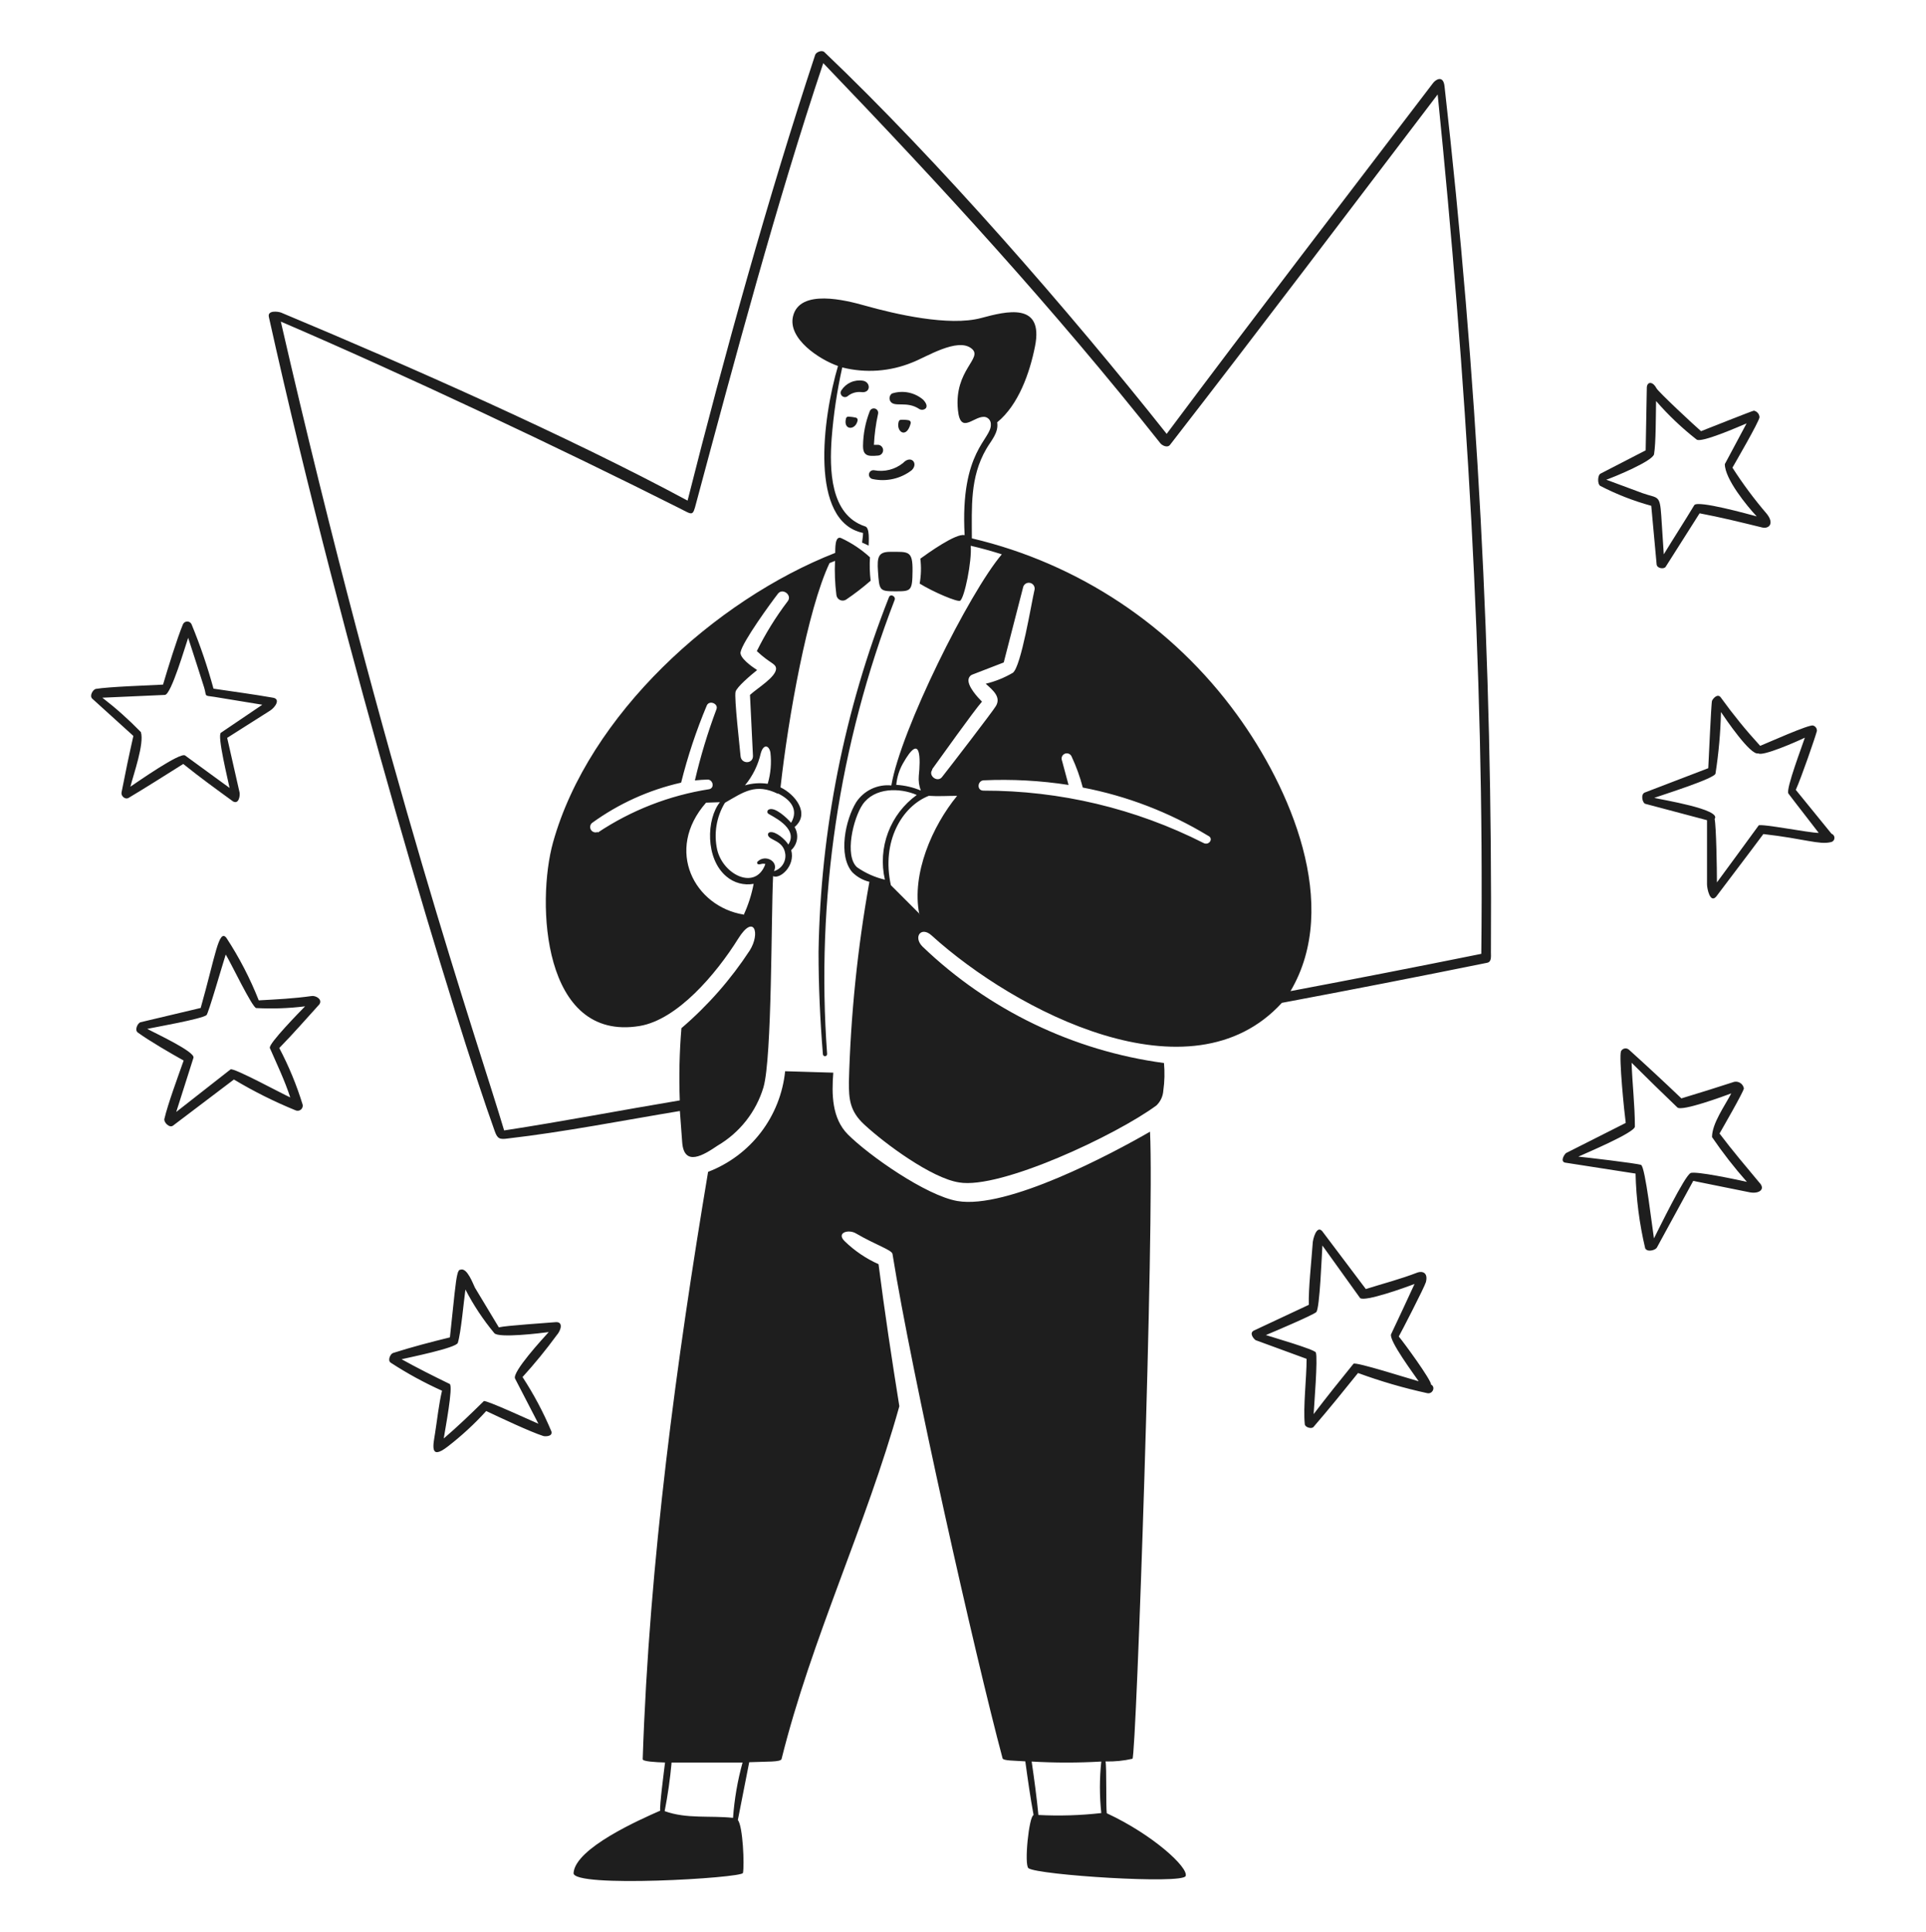 <svg width="325" height="326" viewBox="0 0 325 326" fill="none" xmlns="http://www.w3.org/2000/svg">
<path d="M144.397 70.472C143.991 70.387 143.578 70.332 143.162 70.31C143.069 70.304 142.976 70.332 142.902 70.389C142.827 70.445 142.776 70.527 142.756 70.619C142.236 72.634 144.381 72.699 144.722 70.927C144.737 70.825 144.711 70.72 144.651 70.635C144.59 70.551 144.5 70.492 144.397 70.472ZM145.616 64.249C144.917 64.134 144.2 64.227 143.553 64.516C142.906 64.805 142.358 65.277 141.976 65.874C141.877 66.021 141.834 66.2 141.856 66.376C141.879 66.553 141.965 66.715 142.099 66.832C142.232 66.95 142.404 67.015 142.582 67.015C142.76 67.015 142.931 66.95 143.065 66.832C143.697 66.326 144.502 66.087 145.307 66.166C146.997 66.41 146.949 64.46 145.616 64.249ZM148.232 76.875C148.451 76.846 148.651 76.738 148.796 76.572C148.941 76.406 149.021 76.194 149.021 75.973C149.021 75.753 148.941 75.54 148.796 75.374C148.651 75.208 148.451 75.101 148.232 75.071H147.469C147.555 73.311 147.789 71.56 148.167 69.839C148.212 69.649 148.181 69.45 148.081 69.283C147.981 69.116 147.819 68.995 147.631 68.945C147.45 68.899 147.259 68.924 147.096 69.014C146.932 69.105 146.81 69.255 146.754 69.433C146.04 71.262 145.661 73.205 145.632 75.169C145.632 75.802 145.632 76.891 146.981 76.924C147.399 76.938 147.817 76.921 148.232 76.875ZM155.772 67.45C155.058 66.839 154.198 66.423 153.276 66.241C152.354 66.059 151.401 66.117 150.507 66.41C150.299 66.563 150.159 66.791 150.116 67.046C150.074 67.301 150.132 67.563 150.28 67.775C150.995 68.782 153.042 67.612 155.155 69.043C155.329 69.138 155.53 69.174 155.727 69.145C155.923 69.115 156.105 69.022 156.244 68.88C156.471 68.522 156.341 68.051 155.772 67.45ZM152.392 78.126C151.718 78.674 150.933 79.068 150.091 79.281C149.249 79.494 148.371 79.522 147.517 79.361C147.321 79.325 147.119 79.367 146.954 79.48C146.79 79.593 146.677 79.766 146.64 79.963C146.603 80.159 146.646 80.361 146.759 80.526C146.872 80.69 147.045 80.803 147.241 80.84C148.386 81.088 149.571 81.083 150.714 80.825C151.856 80.567 152.928 80.062 153.855 79.345C155.025 78.191 153.725 76.713 152.392 78.126ZM153.676 71.431C153.688 71.377 153.689 71.321 153.679 71.266C153.669 71.211 153.649 71.159 153.619 71.112C153.588 71.065 153.549 71.025 153.503 70.993C153.457 70.961 153.406 70.939 153.351 70.927C152.912 70.844 152.465 70.816 152.019 70.846C151.937 70.847 151.858 70.874 151.794 70.924C151.729 70.974 151.683 71.044 151.661 71.123C151.125 72.812 152.961 74.194 153.676 71.431Z" fill="#1E1E1E"/>
<path fill-rule="evenodd" clip-rule="evenodd" d="M150.231 93.125C148.216 93.125 147.989 93.986 148.151 96.375C148.379 99.625 148.363 99.787 151.044 99.787C153.725 99.787 153.953 99.787 153.985 96.343C154.018 92.897 153.303 93.125 150.231 93.125ZM138.856 177.885C138.856 177.98 138.894 178.071 138.961 178.138C139.028 178.205 139.119 178.243 139.214 178.243C139.309 178.243 139.4 178.205 139.467 178.138C139.534 178.071 139.571 177.98 139.571 177.885C137.667 151.812 141.557 125.641 150.963 101.25C151.206 100.616 150.231 100.145 150.004 100.795C142.473 119.867 138.449 140.142 138.125 160.644C138.125 166.396 138.385 172.149 138.856 177.885ZM52.601 168.086C49.628 168.509 46.654 168.655 43.664 168.818C42.207 165.126 40.378 161.592 38.204 158.271C36.92 156.646 36.351 161.31 33.865 170.101L23.725 172.506C23.254 172.62 22.653 173.806 23.254 174.245C25.139 175.626 28.86 177.788 30.989 178.974C30.046 181.655 28.324 186.303 27.739 188.821C27.593 189.39 28.616 190.446 29.218 189.943L39.471 182.175C42.8 184.172 46.277 185.91 49.871 187.375C50.015 187.44 50.173 187.465 50.33 187.446C50.486 187.427 50.635 187.366 50.759 187.269C50.883 187.171 50.978 187.042 51.033 186.895C51.089 186.747 51.103 186.587 51.074 186.433C50.06 183.126 48.738 179.921 47.125 176.861C49.449 174.489 51.626 171.986 53.869 169.516C54.486 168.688 53.333 167.989 52.601 168.086ZM45.5 176.78C46.719 179.575 48.035 182.305 48.978 185.198C47.678 184.629 39.406 180.128 38.903 180.469L29.738 187.651C30.713 184.596 31.671 181.541 32.646 178.503C32.955 177.479 26 174.278 24.846 173.628C26.471 173.286 33.833 172.003 34.84 171.32C35.149 171.109 37.586 162.626 38.09 161.083C38.903 162.366 42.575 170.085 43.241 170.118C45.991 170.264 48.748 170.166 51.48 169.825C50.668 170.654 45.273 176.163 45.549 176.813L45.5 176.78ZM39.325 135.245C40.284 135.781 40.528 134.319 40.43 133.75L38.334 124.52L45.581 119.921C46.443 119.369 47.385 117.971 46.069 117.744C42.738 117.159 39.374 116.72 36.026 116.216C35.019 112.519 33.781 108.888 32.321 105.345C32.258 105.207 32.156 105.09 32.028 105.008C31.899 104.926 31.75 104.882 31.598 104.882C31.446 104.882 31.297 104.926 31.169 105.008C31.041 105.09 30.939 105.207 30.875 105.345C29.9 107.685 28.275 112.934 27.511 115.534C24.814 115.68 18.33 115.891 16.136 116.265C15.649 116.428 15.08 117.403 15.551 117.89L22.506 124.195C21.791 127.348 21.125 130.549 20.508 133.734C20.394 134.335 21.125 135.001 21.71 134.644C24.814 132.791 27.869 130.841 30.924 128.924C33.621 131.101 36.465 133.165 39.325 135.245ZM23.774 123.545C21.748 121.459 19.576 119.52 17.274 117.744L27.82 117.273C28.876 117.273 31.298 108.92 31.753 107.636C32.549 110.106 33.93 114.348 34.434 115.973C34.938 117.598 34.288 117.338 36.14 117.598L44.265 118.93L37.278 123.659C36.611 124.114 38.513 131.784 38.74 132.97L31.233 127.494C30.404 126.893 23.108 132.028 22.003 132.759C22.539 130.646 24.375 125.495 23.774 123.545ZM93.746 223.125C92.365 223.255 85.378 223.694 84.175 224.003L80.145 217.307C79.853 216.755 78.845 213.879 77.724 214.269C77.464 214.269 77.301 214.48 77.155 215.146C76.879 216.284 76.635 218.965 75.92 225.693C72.67 226.489 69.501 227.318 66.333 228.325C65.861 228.471 65.374 229.576 65.91 229.95C68.674 231.756 71.576 233.342 74.588 234.695C74.035 237.051 73.791 239.473 73.418 241.845C73.141 243.698 72.394 246.557 75.546 244.12C77.884 242.315 80.059 240.309 82.046 238.124C84.354 239.212 89.473 241.634 91.666 242.333C91.878 242.414 93.291 242.495 93.048 241.569C91.706 238.366 90.075 235.293 88.173 232.387C90.208 230.151 92.123 227.808 93.909 225.368C94.689 224.506 95.095 223.011 93.746 223.125ZM86.921 232.664L90.854 240.269C89.798 239.83 81.981 236.206 81.64 236.45C79.381 238.676 77.301 240.675 74.88 242.755C75.108 241.244 76.505 233.964 75.888 233.557C73.109 232.209 70.428 230.86 67.763 229.381C68.998 229.089 76.976 227.48 77.253 226.619C77.789 224.912 78.244 219.713 78.536 217.616C79.889 220.24 81.524 222.708 83.411 224.978C84.126 225.855 91.26 224.978 92.593 224.799C91.65 225.839 86.336 231.591 86.921 232.664ZM270.059 82.01C272.795 83.422 275.67 84.543 278.639 85.358L279.549 95.27C279.63 95.953 280.816 96.082 281.076 95.644L286.796 86.625C290.339 87.291 293.833 88.153 297.343 89.014C298.496 89.29 299.439 88.364 298.139 86.722C296.026 84.26 294.088 81.654 292.338 78.922C292.711 78.256 296.79 71.252 296.904 70.424C296.895 70.158 296.797 69.904 296.626 69.7C296.456 69.497 296.221 69.357 295.961 69.302C295.75 69.302 287.836 72.455 287.04 72.764C286.114 71.984 279.793 66.101 279.516 65.516C278.948 64.411 278.005 64.314 277.891 65.338L277.696 75.998L270.075 79.93C269.555 80.206 269.539 81.75 270.059 82.01ZM279.11 76.647C279.435 74.73 279.403 70.034 279.451 67.677C281.519 70.058 283.81 72.234 286.293 74.177C287.073 74.779 293.264 72.065 294.726 71.448L291.054 78.321C291.054 80.808 294.743 85.341 296.433 87.145C295.149 86.804 286.471 84.382 285.903 85.244C284.278 87.941 282.393 90.85 280.751 93.547L280.329 87.047C280.085 83.424 279.793 84.155 277.176 83.229L271.05 80.954C272.513 80.45 278.915 77.785 279.11 76.647ZM241.491 233.671C241.491 232.843 236.828 226.473 236.031 225.546C236.308 225.091 240.37 217.226 240.614 216.365C241.02 214.74 239.996 214.48 239.216 214.74C236.178 215.91 233.496 216.576 230.474 217.535C228.015 214.285 225.566 211.035 223.129 207.785C222.17 206.648 221.504 209.183 221.504 209.881C221.293 212.888 220.773 217.519 220.854 220.2L211.591 224.539C210.714 224.977 211.591 225.985 211.884 226.164L220.48 229.316C220.48 232.566 219.879 237.441 220.171 240.318C220.171 240.854 221.309 241.211 221.65 240.805C224.218 237.831 226.688 234.776 229.158 231.705C232.959 233.103 236.852 234.237 240.809 235.101C241.768 235.329 242.271 234.045 241.491 233.671ZM228.394 230.145C226.119 232.94 223.86 235.768 221.666 238.644C221.748 237.133 222.398 229.219 222.04 228.244C221.845 227.724 214.646 225.644 213.606 225.303C214.435 224.961 221.504 221.971 222.105 221.435C222.706 220.899 223.048 211.604 223.145 210.19L229.499 219.046C230.23 219.761 237.299 217.226 238.696 216.674C237.386 219.523 236.064 222.356 234.731 225.173C234.374 226.261 238.615 231.949 239.395 233.103C238.095 232.761 228.703 229.755 228.394 230.145ZM309.059 140.705L303.03 133.295C304.005 131.118 306.28 124.52 306.589 123.366C306.607 123.16 306.552 122.954 306.433 122.784C306.314 122.615 306.139 122.493 305.939 122.44C305.273 122.213 298.09 125.446 297.018 125.869C294.655 123.293 292.447 120.58 290.404 117.744C289.851 116.915 289.039 117.906 288.893 118.264C288.746 118.621 288.34 128.306 288.259 129.639L277.534 133.75C276.803 134.059 277.16 135.521 277.631 135.651L288.048 138.414V149.236C288.048 149.968 288.568 152.486 289.591 151.316C292.175 147.871 294.986 144.215 297.554 140.754C304.525 141.55 306.963 142.59 308.929 142.119C309.09 142.094 309.239 142.016 309.351 141.897C309.463 141.778 309.532 141.625 309.547 141.463C309.562 141.3 309.522 141.137 309.434 141C309.345 140.862 309.213 140.759 309.059 140.705ZM296.758 139.308C294.483 142.444 291.996 145.808 289.721 148.911C289.721 146.62 289.608 139.535 289.331 138.202C290.566 136.577 280.329 134.953 279.143 134.644C280.394 134.189 289.331 131.394 289.478 130.549C290.014 127.112 290.323 123.643 290.404 120.165C291.168 121.303 295.409 127.559 296.693 127.136C297.408 127.689 303.193 125.154 304.558 124.488C304.2 125.641 301.308 133.181 301.779 133.913C303.404 136.074 305.256 138.398 306.898 140.559C305.273 140.559 297.148 138.934 296.725 139.308H296.758ZM290.16 191.291C290.745 190.251 294.109 184.434 294.271 183.686C294.24 183.505 294.173 183.332 294.074 183.177C293.975 183.022 293.846 182.888 293.695 182.784C293.543 182.68 293.373 182.606 293.193 182.569C293.013 182.531 292.827 182.53 292.646 182.565C289.656 183.54 286.731 184.45 283.725 185.36C280.833 182.598 277.859 179.835 274.869 177.137C274.77 177.052 274.653 176.99 274.527 176.956C274.4 176.922 274.268 176.917 274.139 176.942C274.011 176.968 273.89 177.022 273.785 177.1C273.681 177.179 273.596 177.281 273.536 177.398C273.146 178.356 274.105 187.911 274.333 189.504L264.29 194.574C264.03 194.72 263.201 195.971 264.079 196.199L275.99 198.051C276.092 202.3 276.637 206.526 277.615 210.661C277.989 211.376 279.338 210.97 279.581 210.548L285.724 199.286C288.551 199.871 292.224 200.586 295.051 201.171C296.774 201.577 298.025 200.732 296.855 199.546C294.596 196.833 292.289 194.119 290.16 191.291ZM285.285 197.97C284.343 198.262 279.793 207.623 279.094 208.988C278.834 207.476 277.631 196.865 276.916 196.589C276.201 196.312 267.28 195.273 266.338 195.191C267.524 194.639 275.86 191.145 275.876 190.121C275.876 186.498 275.438 182.955 275.324 179.348C277.881 181.893 280.453 184.407 283.043 186.887C283.758 187.619 290.94 184.97 292.143 184.515C291.054 186.611 288.893 189.585 288.893 191.893C290.692 194.533 292.657 197.056 294.775 199.449C293.166 199.091 286.098 197.564 285.22 197.97H285.285ZM186.761 306C186.599 304.765 186.761 298.265 186.55 297.257C188.08 297.299 189.609 297.146 191.1 296.803C191.734 296.283 194.821 206.404 194.058 190.983C187.671 194.671 169.926 204.129 161.558 202.682C156.276 201.773 146.624 194.996 143.081 191.454C140.351 188.708 140.335 184.629 140.611 181.021L132.486 180.778C132.102 184.533 130.684 188.109 128.389 191.107C126.094 194.105 123.012 196.408 119.486 197.759C114.173 229.527 109.541 263.555 108.453 296.884C108.453 297.258 110.565 297.387 112.223 297.436C112.093 298.492 111.248 304.992 111.41 305.561C108.014 307.056 97.094 311.866 96.785 316.075C96.541 318.659 125.223 316.936 125.369 316.075C125.629 314.791 125.369 308.194 124.508 307.137C125.158 303.887 125.791 300.637 126.425 297.387C129.431 297.258 131.771 297.388 131.885 296.835C136.955 276.474 146.104 257.559 151.759 237.311C150.54 229.739 149.208 220.931 148.249 213.342C146.136 212.396 144.206 211.088 142.545 209.475C141.05 208.029 143.163 207.411 144.398 208.126C147.794 210.109 150.508 210.938 150.605 211.62C153.855 231.949 164.531 279.366 169.179 296.738C169.293 297.144 171.129 297.111 173.014 297.241C173.42 300.215 173.859 303.351 174.411 306.309C173.631 306.471 172.786 314.71 173.55 315.279C175.175 316.433 199.55 318.009 200.07 316.595C200.59 315.181 194.561 309.624 186.761 306ZM123.695 306.78C119.86 306.357 115.846 306.991 112.158 305.643C112.69 302.929 113.08 300.19 113.328 297.436H125.304C124.461 300.49 123.922 303.62 123.695 306.78ZM175.224 306.292C174.931 303.27 174.525 300.28 174.086 297.274C177.999 297.501 181.922 297.501 185.835 297.274C185.527 300.163 185.527 303.078 185.835 305.967C182.313 306.368 178.764 306.476 175.224 306.292Z" fill="#1E1E1E"/>
<path fill-rule="evenodd" clip-rule="evenodd" d="M243.75 14.524C243.539 12.688 242.304 13.354 241.8 14.036C226.785 33.748 211.689 53.377 196.869 73.219C180.57 52.663 158.308 27.069 139.1 8.787C138.678 8.397 137.719 8.787 137.557 9.259C129.675 33.114 122.217 59.943 116.025 84.48C95.957 73.674 68.9 61.73 47.45 52.76C46.963 52.565 45.094 52.305 45.37 53.491C58.192 111.26 76.895 172.555 83.477 190.869C83.932 192.169 84.305 192.315 85.638 192.136C95.225 191.031 105.138 189.081 114.725 187.489L115.115 192.754C115.424 196.979 118.739 194.931 121.079 193.339C124.814 191.153 127.584 187.635 128.83 183.491C130.293 178.421 130.114 154.583 130.455 147.855C131.625 148.424 134.242 146.116 133.51 143.468C134.04 142.982 134.385 142.329 134.489 141.619C134.592 140.908 134.448 140.184 134.079 139.568C136.76 137.325 134.193 134.059 131.707 132.872C133.007 121.075 136.273 102.842 139.978 95.026L140.904 94.653C140.818 96.562 140.894 98.476 141.132 100.373C141.147 100.555 141.208 100.73 141.31 100.882C141.412 101.033 141.551 101.157 141.713 101.24C141.876 101.323 142.057 101.363 142.24 101.356C142.423 101.349 142.6 101.296 142.757 101.201C144.208 100.221 145.597 99.151 146.917 98C146.757 96.69 146.719 95.368 146.803 94.051C145.354 92.724 143.71 91.628 141.928 90.801C140.823 90.346 140.969 92.784 140.937 93.304C120.657 101.25 99.337 120.636 93.324 142.151C90.497 152.275 91.504 175.87 107.949 173.14C114.303 172.068 120.803 164.43 124.573 158.401C127.222 154.144 128.359 157.443 126.523 160.384C123.321 165.286 119.436 169.708 114.985 173.514C114.65 177.567 114.557 181.637 114.709 185.701C104.959 187.326 94.933 189.26 85.069 190.771C80.731 176.146 65.049 131.134 47.386 54.271C68.088 63.16 94.803 75.77 114.709 85.796C116.887 86.901 116.887 87.161 117.455 84.968C123.955 60.755 131.089 34.024 138.922 10.656C158.958 31.521 177.759 52.029 195.797 74.795C196.105 75.185 196.983 75.624 197.422 75.088C212.632 55.49 227.565 35.681 242.597 15.938C247.374 63.193 250.51 112.219 249.958 160.969C239.233 163.135 228.503 165.232 217.767 167.258C226.347 152.73 217.685 132.905 208.715 120.588C197.852 105.638 181.983 95.086 163.995 90.85C163.995 85.569 163.654 80.564 166.417 75.786C167.245 74.34 168.545 73.04 168.269 71.269C171.893 68.311 173.778 62.867 174.655 58.431C176.15 50.907 169.78 52.532 165.555 53.67C160.144 55.116 151.077 53.02 145.893 51.557C142.773 50.68 134.94 48.665 133.819 53.377C132.893 57.196 138.369 60.722 141.408 61.763C138.792 70.619 136.533 88.022 145.633 89.94C145.633 90.493 145.519 91.045 145.47 91.565C145.86 91.728 146.234 91.906 146.575 92.085C146.575 91.451 146.803 89.046 145.99 88.835C140.01 86.885 139.978 79.085 140.335 73.999C140.646 69.964 141.244 65.956 142.123 62.006C146.055 62.999 150.202 62.703 153.953 61.161C156.228 60.3 161.574 56.888 163.947 58.821C165.978 60.446 160.973 62.396 161.639 69.156C162.078 73.674 164.532 69.839 166.384 70.407C166.629 70.496 166.84 70.661 166.986 70.877C167.132 71.093 167.206 71.35 167.197 71.61C167.343 74.177 161.98 75.998 162.777 90.314C161.33 89.924 156.472 93.434 155.302 94.279C155.476 95.679 155.437 97.098 155.188 98.487C157.528 99.934 161.59 101.64 162.013 101.38C162.744 100.941 164.028 94.669 163.8 92.101C165.572 92.507 167.327 92.995 169.049 93.547C163.524 100.048 151.97 123.236 150.41 132.548C149.258 132.435 148.097 132.639 147.052 133.137C146.007 133.636 145.118 134.409 144.479 135.375C142.643 138.349 141.392 144.378 143.813 147.189C144.609 147.986 145.61 148.548 146.705 148.814C144.7 159.982 143.543 171.287 143.244 182.63C143.244 185.409 143.358 187.505 145.86 189.796C149.37 193.046 157.235 198.848 161.85 199.546C168.805 200.732 188.322 191.584 195.147 186.546C195.823 185.894 196.234 185.014 196.3 184.076C196.519 182.526 196.557 180.955 196.414 179.396C181.095 177.331 166.829 170.451 155.675 159.75C154.05 158.125 155.432 156.256 157.203 157.865C171.324 170.67 200.883 186.091 216.304 169.24C227.853 167.073 239.395 164.82 250.933 162.48C251.713 162.334 251.583 161.424 251.583 160.741C251.879 111.89 249.263 63.064 243.75 14.524ZM124.118 116.753C124.297 115.956 126.702 113.925 127.758 113.08C126.783 112.446 124.784 111 124.963 110.058C125.304 108.286 130.098 101.705 131.284 100.178C132.08 99.17 133.738 100.454 132.909 101.478C130.913 104.107 129.172 106.92 127.709 109.879C130.033 112.056 130.862 111.91 130.959 112.82C130.959 114.25 127.872 116.07 126.555 117.272C126.718 120.707 126.886 124.146 127.059 127.591C127.059 128.956 125.077 128.972 124.963 127.591C124.849 126.21 123.874 117.809 124.118 116.753ZM129.545 132.271C128.263 132.082 126.955 132.171 125.71 132.531C127.011 130.961 127.924 129.108 128.375 127.12C128.83 125.495 129.773 125.755 130 126.99C130.208 128.763 130.053 130.56 129.545 132.271ZM131.268 133.896C133.332 134.904 134.827 136.577 133.494 138.852C132.844 138.089 130.748 136.074 129.708 136.626C129.652 136.657 129.604 136.699 129.568 136.751C129.531 136.802 129.506 136.861 129.495 136.924C129.484 136.986 129.487 137.05 129.504 137.111C129.522 137.172 129.552 137.229 129.594 137.276C129.854 137.569 134.908 139.649 133.023 142.525C132.552 141.713 130.894 140.234 129.919 140.445C129.866 140.453 129.815 140.471 129.769 140.5C129.724 140.528 129.684 140.565 129.654 140.61C129.623 140.654 129.602 140.704 129.592 140.757C129.582 140.809 129.582 140.864 129.594 140.916C129.789 141.875 132.243 141.761 132.519 144.166C132.582 144.79 132.425 145.415 132.075 145.935C131.724 146.454 131.203 146.835 130.602 147.01C131.447 145.385 129.155 144.118 127.855 145.385C127.677 145.548 127.677 146.035 128.44 145.807C128.674 145.742 128.922 145.742 129.155 145.807C127.53 150.341 122.054 147.676 121.03 143.435C120.414 140.713 120.881 137.858 122.33 135.472C125.515 133.636 127.514 132.125 131.268 133.961V133.896ZM100.864 140.396C100.668 140.483 100.447 140.497 100.241 140.437C100.035 140.377 99.857 140.245 99.739 140.067C99.62 139.888 99.568 139.673 99.593 139.459C99.618 139.246 99.717 139.048 99.873 138.901C104.378 135.626 109.504 133.304 114.937 132.076C116.044 127.639 117.489 123.293 119.259 119.076C119.665 118.085 121.307 118.751 120.884 119.726C119.419 123.636 118.209 127.636 117.26 131.702C117.986 131.627 118.701 131.578 119.405 131.556C120.299 131.556 120.64 132.954 119.682 133.181C112.952 134.232 106.532 136.732 100.864 140.51V140.396ZM125.467 154.339C117.212 152.99 112.093 143.484 119.145 135.456L121.485 135.375C119.21 138.17 118.967 144.93 122.607 147.936C123.231 148.463 123.965 148.845 124.754 149.055C125.543 149.266 126.369 149.3 127.173 149.155C126.825 150.985 126.252 152.764 125.467 154.452V154.339ZM157.317 129.785C158.747 127.819 164.272 120.035 165.702 118.41C164.97 117.679 163.199 115.761 163.443 114.591C163.478 114.408 163.564 114.238 163.69 114.1C163.816 113.962 163.978 113.862 164.158 113.811L169.374 111.796L172.624 99.186C172.645 99.05 172.694 98.92 172.768 98.804C172.842 98.688 172.939 98.588 173.053 98.512C173.168 98.435 173.297 98.383 173.432 98.359C173.568 98.336 173.707 98.34 173.841 98.373C173.974 98.406 174.1 98.466 174.209 98.55C174.318 98.634 174.408 98.74 174.474 98.861C174.54 98.982 174.58 99.115 174.592 99.252C174.603 99.389 174.586 99.527 174.542 99.657C174.038 101.803 172.315 112.462 170.918 113.535C169.49 114.374 167.946 114.998 166.335 115.387C167.57 116.492 168.952 117.63 168.058 119.141C167.635 119.905 160.16 129.622 158.974 131.117C158.21 132.125 156.569 130.922 157.317 129.899V129.785ZM152.344 128.875C155.48 123.317 155.318 128.209 155.042 130.939C154.969 131.777 155.085 132.621 155.383 133.409C154.066 132.857 152.665 132.533 151.239 132.45C151.353 131.194 151.73 129.976 152.344 128.875ZM144.625 146.36C142.464 144.426 143.975 138.121 145.552 135.781C147.534 132.889 151.792 132.889 154.7 134.156C152.497 135.746 150.811 137.951 149.854 140.495C148.897 143.039 148.712 145.808 149.322 148.456C147.638 148.061 146.044 147.35 144.625 146.36ZM155.204 154.258L150.329 149.383C148.704 142.021 152.182 136.09 156.732 134.302C158.259 134.416 159.982 134.302 161.509 134.302C157.317 139.421 153.79 147.449 155.123 154.258H155.204ZM203.125 142.281C191.604 136.438 178.864 133.404 165.945 133.425C164.808 133.425 164.905 131.8 165.945 131.686C170.748 131.466 175.56 131.728 180.31 132.466C180.148 131.865 179.417 129.119 179.205 128.355C179.115 128.14 179.114 127.897 179.202 127.681C179.291 127.464 179.461 127.292 179.677 127.201C179.892 127.111 180.135 127.11 180.351 127.198C180.568 127.286 180.74 127.457 180.83 127.673C181.615 129.356 182.246 131.108 182.715 132.905C190.184 134.337 197.337 137.089 203.84 141.03C204.864 141.485 204.019 142.72 203.125 142.281Z" fill="#1E1E1E"/>
</svg>
